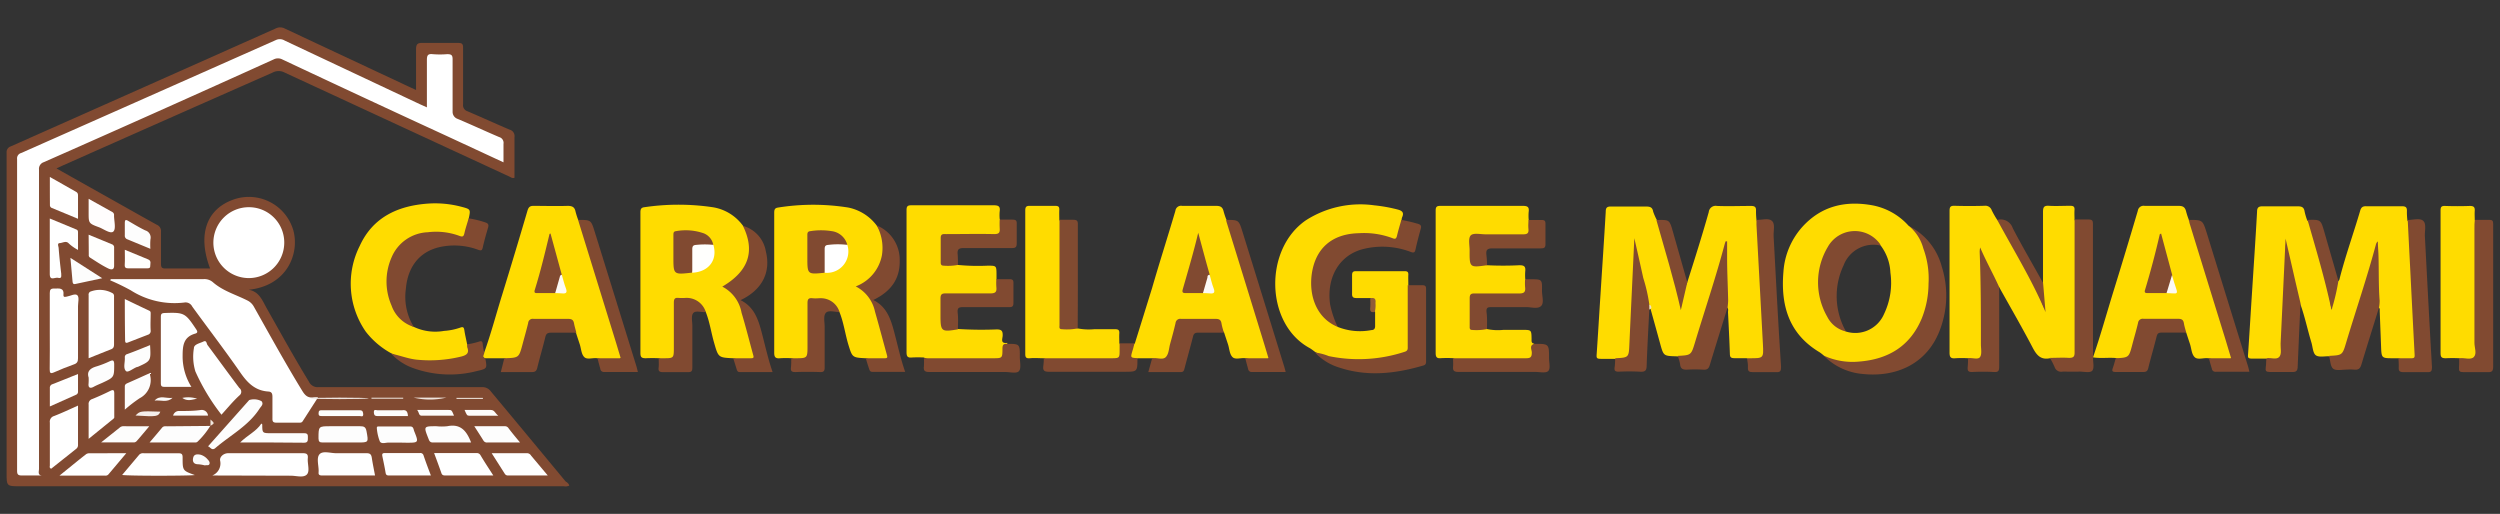 <svg id="Calque_1" data-name="Calque 1" xmlns="http://www.w3.org/2000/svg" viewBox="0 0 336.5 69.17"><rect x="0" y="0" width="336.5" height="69.17" fill="#333333" stroke="none"/><defs><style>.cls-1{fill:#814a31;}.cls-2{fill:#ffdc00;}.cls-3{fill:#814b31;}.cls-4{fill:#824b31;}.cls-5{fill:#915c37;}.cls-6{fill:#efe1c4;}.cls-7{fill:#fff;}.cls-8{fill:#fdfdfd;}.cls-9{fill:#fffffd;}.cls-10{fill:#fffdfd;}.cls-11{fill:#fdfdfc;}.cls-12{fill:#fdfcfb;}.cls-13{fill:#fbfbfa;}.cls-14{fill:#f4eeeb;}.cls-15{fill:#eee5e0;}.cls-16{fill:#efe5df;}.cls-17{fill:#e9ded6;}.cls-18{fill:#eae0d8;}.cls-19{fill:#fcfbfa;}.cls-20{fill:#faf9f8;}.cls-21{fill:#f1e7dd;}.cls-22{fill:#fcf9f4;}.cls-23{fill:#fdfbf6;}.cls-24{fill:#fcfaf6;}</style></defs><path class="cls-1" d="M76.62,65.37a1.31,1.31,0,0,1-.75.08H2.72c-1.81,0-1.83,0-1.83-1.77q0-21.57,0-43.12a.81.81,0,0,1,.57-.86Q19.29,11.78,37.09,3.84a1.33,1.33,0,0,1,1.24,0l16.6,7.78,1.07.49c0-1.91,0-3.69,0-5.46,0-.74.23-.89.91-.87,1.58,0,3.16,0,4.73,0,.53,0,.7.11.69.67,0,2.53,0,5.07,0,7.6a.84.84,0,0,0,.58.92c1.9.81,3.78,1.67,5.68,2.48a.89.89,0,0,1,.66,1c0,1.83,0,3.67,0,5.48-.32.1-.5-.08-.7-.17q-15.13-7-30.25-14a1.72,1.72,0,0,0-1.59,0Q22.57,16,8.46,22.27l-.86.4,4.58,2.58c3,1.67,5.94,3.35,8.92,5a.92.92,0,0,1,.57.95c0,1.42,0,2.85,0,4.27,0,.46.06.68.61.67,2,0,4,0,6,0-1.75-4.61-.47-8.11,3.35-9.35A6.23,6.23,0,0,1,39.48,31c.86,3.08-.8,7.46-6,8,1.43.26,1.84,1.47,2.43,2.51,1.86,3.3,3.69,6.62,5.67,9.86a1.29,1.29,0,0,0,1.26.74c7.35,0,14.69,0,22,0a1.38,1.38,0,0,1,1.23.58c3.34,4,6.71,8.07,10.06,12.11C76.34,64.94,76.57,65.09,76.62,65.37Z"/><path class="cls-2" d="M322.82,48.22l-.69,0c-1.58,0-1.58,0-1.64-1.64l-.18-4.69c0-.17.05-.36-.13-.49a4.63,4.63,0,0,1-.21-1.73c-.11-2.24,0-4.49-.12-6.51a29,29,0,0,1-1.13,4.25c-1,3.19-2,6.36-3,9.54-.39,1.24-1,1.5-2.28,1-.59,0-1.33.16-1.73-.13s-.42-1.16-.61-1.77c-.52-1.72-.88-3.49-1.5-5.19a.51.51,0,0,1-.26-.36,59.16,59.16,0,0,1-1.69-7.66,39.37,39.37,0,0,1-.09,5.21c-.09,1.52-.11,3-.21,4.57s-.23,2.88-.21,4.33-.68,1.89-2.12,1.32c-.62,0-1.24,0-1.85,0s-.62-.13-.58-.61c.18-2.6.33-5.2.5-7.8.24-3.78.5-7.56.71-11.35,0-.63.25-.75.82-.74,1.55,0,3.1,0,4.64,0,.56,0,.85.12.94.7a8.5,8.5,0,0,0,.35,1.19,1.1,1.1,0,0,1,.39.65c1,3.39,2,6.78,2.71,10.24.07.35.08.7.17,1,0,.1.16,0,.07,0s-.07,0-.07,0a10.77,10.77,0,0,1,.88-3.7c.21-.11.21-.34.26-.53.78-3,1.83-5.94,2.71-8.92.13-.46.31-.66.84-.64,1.59,0,3.19,0,4.78,0,.51,0,.7.14.68.64a10.3,10.3,0,0,0,.06,1.24,2.33,2.33,0,0,1,.32,1.33c0,2.45.24,4.89.36,7.33s.2,4.84.41,7.25c.06.75,0,1.5,0,2.24,0,.31-.08.59-.43.63A3.07,3.07,0,0,1,322.82,48.22Z"/><path class="cls-2" d="M227.11,38c1-3.15,2-6.3,2.89-9.46a.93.93,0,0,1,1.1-.82c1.53.06,3.05,0,4.58,0,.5,0,.7.13.68.64a10.3,10.3,0,0,0,.06,1.24,2.21,2.21,0,0,1,.32,1.25c.07,2.24.23,4.48.34,6.71.14,2.67.25,5.35.44,8,0,.64,0,1.29,0,1.93a.82.82,0,0,1-1,.93c-.48,0-1,.12-1.42-.21-.54,0-1.09,0-1.62,0s-.63-.14-.64-.61c-.06-1.85-.16-3.71-.25-5.57,0-.22.09-.47-.13-.65a5.75,5.75,0,0,1-.2-1.89c-.11-2.16,0-4.32-.14-6.23a32.86,32.86,0,0,1-1,3.7c-1,3.34-2.05,6.66-3.09,10-.38,1.21-1,1.46-2.26,1l-.16,0c-1.7-.05-1.7-.05-2.16-1.73s-.85-3.08-1.28-4.62a1.21,1.21,0,0,1-.46-.63c-.52-2.67-1.44-5.25-1.68-7.44-.07,1.37,0,3.28-.2,5.18-.11,1.28-.09,2.57-.16,3.86-.08,1.46-.23,2.93-.21,4.4s-.68,1.89-2.11,1.32c-.62,0-1.25,0-1.86,0s-.61-.14-.58-.62c.18-2.59.33-5.19.5-7.79.24-3.79.5-7.57.72-11.36,0-.55.14-.75.74-.73,1.57,0,3.15,0,4.72,0,.56,0,.84.14.93.7A8.55,8.55,0,0,0,223,29.6a1.24,1.24,0,0,1,.39.65c1,3.39,2,6.79,2.7,10.26a6.19,6.19,0,0,1,.12.82A10.48,10.48,0,0,1,227.11,38Z"/><path class="cls-2" d="M275.91,48.22c-1.22.25-1.78-.41-2.31-1.42-1.44-2.75-3-5.44-4.51-8.15a.49.49,0,0,1-.34-.3c-.71-1.46-1.52-2.87-2.1-4.4.34,4.49.18,9,.19,13.49,0,1-.72,1.26-1.94.78a13.79,13.79,0,0,0-1.7,0c-.68.07-.8-.2-.79-.82,0-4,0-8,0-12,0-2.32,0-4.65,0-7,0-.53.11-.72.68-.7q2,.06,4,0a.91.91,0,0,1,1,.61,12.43,12.43,0,0,0,.73,1.28,1.47,1.47,0,0,1,.53.55c1.48,2.75,3.09,5.43,4.44,8.25a26.09,26.09,0,0,1,1.34,3.07,10.43,10.43,0,0,1-.14-3.38c0-3.2,0-6.39,0-9.58,0-.64.16-.84.8-.8.95.06,1.91,0,2.86,0,.43,0,.61.11.58.56s0,.87,0,1.31a1.75,1.75,0,0,1,.2,1.05V47c0,1.29-.15,1.45-1.42,1.43A4,4,0,0,1,275.91,48.22Z"/><path class="cls-2" d="M116.53,48.22c-1.82-.09-1.81-.1-2.35-1.86-.43-1.44-.63-3-1.19-4.36a4,4,0,0,1-.62-.68,3.14,3.14,0,0,0-3-.91c-.46.05-.4.47-.4.79,0,1.7,0,3.4,0,5.1v.38c0,1.76-.72,2.22-2.42,1.54a11.46,11.46,0,0,0-1.55,0c-.68.07-.8-.21-.79-.82,0-4.37,0-8.74,0-13.11,0-1.88,0-3.77,0-5.66,0-.39.07-.63.5-.69a29.91,29.91,0,0,1,9.49,0A6.36,6.36,0,0,1,118,30.35a4.71,4.71,0,0,1,.87,4.15,5.77,5.77,0,0,1-3.19,4c1.61,1,2.11,2.66,2.57,4.34.42,1.52.76,3.06,1.24,4.56.24.77.12,1-.67,1A5.23,5.23,0,0,1,116.53,48.22Z"/><path class="cls-2" d="M98.69,48.22c-2-.09-2-.09-2.57-2.08-.4-1.38-.59-2.81-1.13-4.16a2.06,2.06,0,0,1-.5-.48,3,3,0,0,0-3-1.12c-.52,0-.53.41-.53.78,0,1.29,0,2.58,0,3.88,0,.77,0,1.55,0,2.32s-.2,1-1.06,1.06a1.85,1.85,0,0,1-1.2-.2,17.65,17.65,0,0,0-1.78,0c-.61,0-.72-.18-.72-.74,0-4.29,0-8.57,0-12.86,0-2,0-4,0-6,0-.42.06-.68.54-.73a31.38,31.38,0,0,1,9.18,0A6.24,6.24,0,0,1,100,30.38a3.29,3.29,0,0,1,1,2.52,5.47,5.47,0,0,1-2.9,5.4.92.92,0,0,0-.25.17s0,0,0,.11a6.39,6.39,0,0,1,2.39,3.92c.48,1.66.85,3.35,1.36,5,.21.69.09.87-.61.87A4.88,4.88,0,0,1,98.69,48.22Z"/><path class="cls-2" d="M180.05,44a8.1,8.1,0,0,0,4.54.43c.34,0,.51-.19.5-.55,0-.64,0-1.28,0-1.92a1.84,1.84,0,0,1-.07-.84.93.93,0,0,0-.54-1c-.62,0-1.24,0-1.85,0-.45,0-.66-.09-.64-.59,0-.82,0-1.65,0-2.47,0-.38.09-.56.51-.56q3.28,0,6.56,0c.36,0,.52.1.5.48s0,.93,0,1.39a1.47,1.47,0,0,1,.21.89c0,2.35,0,4.7,0,7,0,.92-.12,1.1-1,1.34a20.27,20.27,0,0,1-8.89.72,8,8,0,0,1-2.85-.94c-.25-.18-.49-.38-.75-.53-6-3.25-6.18-13.32-.49-17.21A13.59,13.59,0,0,1,185,27.64a20.61,20.61,0,0,1,3.12.56c.62.16.9.42.6,1.06a1,1,0,0,0-.06.38,4.73,4.73,0,0,1-.5,2.39c-.19.5-.63.29-1,.16a11.12,11.12,0,0,0-5.05-.49,5.74,5.74,0,0,0-5.36,5.81,6.9,6.9,0,0,0,1.51,5C178.75,43.12,179.53,43.42,180.05,44Z"/><path class="cls-2" d="M297.31,48.22h-.07c-.63-.09-1.42.26-1.84-.15s-.43-1.17-.63-1.77-.33-1-.5-1.52a1.36,1.36,0,0,1-.44-.88.88.88,0,0,0-1-.75c-1.29,0-2.57,0-3.86,0a.94.94,0,0,0-1.09.83c-.26,1.07-.54,2.14-.85,3.21-.36,1.27-1,1.55-2.25,1-1-.09-2,.08-3.06-.09v0c1-2.91,1.83-5.9,2.74-8.85q1.68-5.43,3.29-10.88a.78.78,0,0,1,.92-.66c1.52,0,3.05,0,4.57,0,.57,0,.85.16,1,.71a10.12,10.12,0,0,0,.38,1.18,2.17,2.17,0,0,1,.56,1.17c1.67,5.46,3.38,10.91,5.05,16.36a.88.88,0,0,1,.05.15c.29.94.17,1.13-.79,1.12A4.44,4.44,0,0,1,297.31,48.22Z"/><path class="cls-2" d="M67.88,48.22l-2.56,0c-.49-.18-.53-.43-.14-.77.91-2.55,1.6-5.16,2.4-7.74Q69.34,34,71,28.35c.14-.46.32-.65.84-.64,1.52,0,3,.05,4.57,0,.64,0,.94.18,1.06.78a10.06,10.06,0,0,0,.35,1.1,2.2,2.2,0,0,1,.56,1.18c1.67,5.46,3.38,10.9,5.06,16.36a.88.88,0,0,0,.05.15c.28.94.17,1.13-.8,1.12a5.22,5.22,0,0,1-2.29-.18c-.6-.1-1.36.24-1.76-.16s-.41-1.12-.6-1.7-.35-1.06-.52-1.59a1.76,1.76,0,0,1-.46-1,.85.85,0,0,0-.91-.66c-1.37,0-2.73,0-4.1,0-.54,0-.77.27-.9.76-.28,1.07-.55,2.14-.85,3.21C69.93,48.46,69.26,48.76,67.88,48.22Z"/><path class="cls-2" d="M155.08,48.22h-1.92c-.82.27-1.11.06-.95-.71a2.36,2.36,0,0,1,.55-1.32c.78-2.49,1.56-5,2.32-7.45,1-3.46,2.11-6.91,3.13-10.37a.76.76,0,0,1,.91-.66c1.52,0,3,0,4.57,0,.57,0,.86.15,1,.71a10,10,0,0,0,.39,1.17,2.4,2.4,0,0,1,.56,1.18q2.51,8.18,5.05,16.36a3.9,3.9,0,0,1,.18.67c0,.32-.08.54-.39.55a6.92,6.92,0,0,1-2.83-.13c-.6-.1-1.36.24-1.76-.16s-.41-1.13-.6-1.71-.35-1.05-.52-1.58a1.84,1.84,0,0,1-.46-1,.85.85,0,0,0-.91-.66c-1.37,0-2.73,0-4.1,0-.54,0-.77.27-.9.76-.28,1.07-.55,2.14-.85,3.21C157.13,48.46,156.45,48.76,155.08,48.22Z"/><path class="cls-2" d="M200.15,44.29a7.12,7.12,0,0,0,2.21.11c.84,0,1.69,0,2.53,0,1.24,0,1.24,0,1.26,1.22,0,.27-.06.58.35.64a9.47,9.47,0,0,0-.13,1.07c-.08.94-.22,1.07-1.19,1.1-.67,0-1.34,0-2,0-2.16,0-4.32,0-6.49,0a1.67,1.67,0,0,1-1.11-.22,14.59,14.59,0,0,0-1.62,0c-.6.06-.72-.17-.72-.73,0-4.44,0-8.88,0-13.32,0-1.94,0-3.88,0-5.81,0-.52.15-.64.65-.64,3.69,0,7.38,0,11.07,0,.64,0,.89.14.8.8a6.42,6.42,0,0,0,0,1.07,1.83,1.83,0,0,1,.17,1.56c-.1.54-.58.52-1,.53-1.44,0-2.89,0-4.33,0-.59,0-1.19,0-1.78,0s-.79.23-.83.77a12.89,12.89,0,0,0,0,2.24c.06.62.33.93,1,.88a2,2,0,0,1,1.14.14,43.06,43.06,0,0,0,4.4,0c.64,0,.83.19.77.79a6.53,6.53,0,0,0,0,1.08,1.46,1.46,0,0,1,.22,1c0,.94-.18,1.14-1.12,1.15-1.47,0-2.94,0-4.4,0h-1.24c-.43,0-.68.17-.68.63,0,1.11,0,2.22,0,3.32,0,.41.22.52.59.55S199.68,44,200.15,44.29Z"/><path class="cls-2" d="M128.93,35.66a27.85,27.85,0,0,0,4,.1c1.19,0,1.19,0,1.2,1.17,0,.23,0,.46,0,.69a1.47,1.47,0,0,1,.23,1c0,.85-.2,1.05-1.05,1.08-1.16,0-2.32,0-3.49,0h-2.24c-.54,0-.83.18-.82.76,0,.88,0,1.76,0,2.63s.29,1.06,1.16,1.09c.33,0,.68-.11,1,.1a50.7,50.7,0,0,0,5.23.06c.65,0,.83.19.81.82,0,.39-.35,1.07.52,1l.08,0h.07a2.64,2.64,0,0,0-.55,1.62c0,.36-.32.51-.65.56a8.52,8.52,0,0,1-1,0c-2.62,0-5.25,0-7.88,0a1.78,1.78,0,0,1-1.19-.22,14.61,14.61,0,0,0-1.62,0c-.6.06-.72-.17-.72-.73,0-4.34,0-8.67,0-13,0-2,0-4.08,0-6.11,0-.51.14-.65.65-.65,3.69,0,7.38,0,11.07,0,.63,0,.91.13.82.79a5.57,5.57,0,0,0,0,1.08,1.93,1.93,0,0,1,.16,1.64c-.1.49-.5.5-.92.49-1.88-.07-3.76,0-5.65,0-1.2,0-1.4.21-1.41,1.39,0,.52,0,1,0,1.55.08.82.18.92,1,.94A3.41,3.41,0,0,1,128.93,35.66Z"/><path class="cls-2" d="M55.7,44a6.8,6.8,0,0,0,4.07.54,8.28,8.28,0,0,0,2.2-.45c.39-.14.47,0,.53.34.09.64.25,1.26.37,1.89.58.91.44,1.49-.54,1.77a15,15,0,0,1-8.64,0c-.38-.12-.67-.4-1-.52a11,11,0,0,1-3.45-2.92,11.3,11.3,0,0,1-.82-11.55c1.77-3.88,5.17-5.42,9.24-5.7a13.83,13.83,0,0,1,4.44.43c1.25.33,1.25.33,1,1.56a4.7,4.7,0,0,1-.5,2.31c-.15.43-.55.34-.87.22A9.88,9.88,0,0,0,58,31.49a5.52,5.52,0,0,0-5.44,4.34,8.66,8.66,0,0,0,0,4.29A5.21,5.21,0,0,0,55,43.5C55.22,43.65,55.42,43.9,55.7,44Z"/><path class="cls-2" d="M140.5,48.22c-.62,0-1.24-.06-1.86,0S138,48,138,47.55c0-3.95,0-7.89,0-11.84,0-2.45,0-4.9,0-7.35,0-.49.11-.67.63-.65,1.13,0,2.27,0,3.41,0,.45,0,.56.14.54.57s0,.87,0,1.3a1.8,1.8,0,0,1,.29,1.33v12c0,1.16,0,1.16,1.16,1.17a2.75,2.75,0,0,1,1,.12,7.93,7.93,0,0,0,2.28.11c.93,0,1.85,0,2.78,0,.43,0,.6.12.57.56s0,.87,0,1.31a2,2,0,0,1,.19,1.7c-.06.4-.39.51-.74.54-.59,0-1.18,0-1.78,0h-6.71A1.74,1.74,0,0,1,140.5,48.22Z"/><path class="cls-2" d="M331,48.22a17.83,17.83,0,0,0-1.79,0c-.6,0-.71-.17-.71-.73,0-4.6,0-9.2,0-13.8,0-1.79,0-3.57,0-5.35,0-.46.1-.64.6-.62q1.67.06,3.33,0c.51,0,.7.14.67.64s0,.82,0,1.23a1.33,1.33,0,0,1,.15.83c0,4.41,0,8.83,0,13.24a35.53,35.53,0,0,0,.08,3.72c.07.71-.2,1-.92,1.05A2,2,0,0,1,331,48.22Z"/><path class="cls-1" d="M245.51,47.91a14.93,14.93,0,0,1,2.48.5,9.61,9.61,0,0,0,11.35-9A12.43,12.43,0,0,0,258,32c-.32-.55-.72-1.06-1.09-1.59a8.55,8.55,0,0,1,4.45,5.47,12.93,12.93,0,0,1-.16,8.29c-1.73,4.92-6.1,6.62-10.43,6.17A8.33,8.33,0,0,1,245.51,47.91Z"/><path class="cls-1" d="M331,48.22h.07c.66-.1,1.5.28,1.92-.18s.07-1.24.07-1.88c0-5.14,0-10.27,0-15.41,0-.39,0-.77.05-1.16.65,0,1.29,0,1.94,0,.41,0,.53.12.53.53,0,1.16,0,2.32,0,3.48,0,5.25,0,10.49,0,15.73,0,.61-.15.79-.76.76-1.09,0-2.18,0-3.26,0-.5,0-.62-.15-.58-.61S331,48.63,331,48.22Z"/><path class="cls-1" d="M281.72,48.1v0s0,0,0,.07c0,.59.19,1.37-.1,1.72s-1.16.11-1.77.13-1.49,0-2.23,0a.92.92,0,0,1-1.07-.62,11.88,11.88,0,0,0-.63-1.23c.85,0,1.7-.06,2.55,0,.61,0,.78-.15.77-.76,0-5.62,0-11.24,0-16.87,0-.33,0-.66,0-1,.6,0,1.19,0,1.78,0s.7.12.69.67c0,2.4,0,4.8,0,7.19Q281.71,42.77,281.72,48.1Z"/><path class="cls-1" d="M180.05,44c-2.86-1.19-3.88-4.19-3.49-7.09.49-3.52,2.76-5.44,6.34-5.52a10.9,10.9,0,0,1,4.56.68c.39.16.48,0,.57-.31.17-.73.39-1.44.59-2.16a21.62,21.62,0,0,1,2.25.53c.4.13.47.3.36.67-.25.92-.5,1.84-.7,2.77-.1.47-.27.48-.67.33a10.7,10.7,0,0,0-6.33-.39c-3.26.8-5,3.83-4.5,7.45A13.26,13.26,0,0,0,180.05,44Z"/><path class="cls-1" d="M55.7,44a4.6,4.6,0,0,1-3-2.88,8.07,8.07,0,0,1,0-6.46,5.52,5.52,0,0,1,4.88-3.4,9.08,9.08,0,0,1,4.26.49c.43.17.57.08.67-.36.15-.67.38-1.33.57-2a13.2,13.2,0,0,1,2.25.55c.37.12.48.3.37.68-.26.89-.52,1.78-.72,2.69-.1.43-.24.45-.62.31a9.2,9.2,0,0,0-4.73-.45c-2.94.48-4.73,2.52-5,5.71A7.68,7.68,0,0,0,55.7,44Z"/><path class="cls-1" d="M322.82,48.22c.59,0,1.19,0,1.78,0,.34,0,.43-.1.41-.44q-.3-5.65-.58-11.29-.18-3.45-.35-6.88c.71,0,1.64-.3,2.09.12s.18,1.37.22,2.08c.31,5.85.61,11.7.95,17.55,0,.59-.08.76-.68.73-1,0-2.07,0-3.1,0-.47,0-.72-.08-.69-.61A10.29,10.29,0,0,0,322.82,48.22Z"/><path class="cls-1" d="M235.16,48.22l.39,0c1.81,0,1.84,0,1.74-1.87-.28-5.38-.58-10.75-.87-16.12,0-.21,0-.42,0-.62.71,0,1.63-.3,2.09.12s.18,1.36.22,2.08c.32,5.85.61,11.7,1,17.55,0,.6-.1.76-.68.73-1,0-2.07,0-3.1,0-.48,0-.71-.09-.68-.62S235.18,48.63,235.16,48.22Z"/><path class="cls-1" d="M98.69,48.22c.8,0,1.6,0,2.4,0,.33,0,.39-.08.3-.4-.53-1.91-1-3.83-1.58-5.73a4.92,4.92,0,0,0-2.59-3.51c3.56-2.09,4.45-4.76,2.78-8.18a4.29,4.29,0,0,1,3.08,3.42c.71,2.86-.51,5.2-3.4,6.58,1.9.94,2.42,2.72,2.89,4.52s.82,3.4,1.42,5.16c-1.51,0-3,0-4.42,0-.28,0-.35-.18-.41-.37C99,49.2,98.85,48.71,98.69,48.22Z"/><path class="cls-1" d="M177,47.45a7.3,7.3,0,0,1,1.85.48,19.82,19.82,0,0,0,10.22-.58c.47-.14.41-.44.41-.76l0-8.2c.64,0,1.29,0,1.94,0,.39,0,.53.09.53.51q0,4.88,0,9.76c0,.3-.07.45-.38.54-3.78,1.11-7.58,1.54-11.41.24A7.38,7.38,0,0,1,177,47.45Z"/><path class="cls-1" d="M116.53,48.22c.85,0,1.71,0,2.56,0,.32,0,.39-.08.3-.4-.55-2-1.06-3.93-1.62-5.89a4.94,4.94,0,0,0-2.59-3.38,5.58,5.58,0,0,0,3.53-4.21,6.24,6.24,0,0,0-.71-4,5,5,0,0,1,3.1,4.75c.05,2.54-1.28,4.2-3.56,5.29,2,1,2.45,2.91,2.95,4.81.41,1.59.77,3.2,1.34,4.86-1.51,0-3,0-4.42,0-.27,0-.35-.17-.42-.37C116.83,49.2,116.68,48.71,116.53,48.22Z"/><path class="cls-1" d="M297.31,48.22h3c-.26-.85-.49-1.62-.72-2.39q-2.46-7.94-4.9-15.86c0-.12-.06-.25-.09-.37,1.87,0,1.87,0,2.42,1.73q2.78,9,5.57,18c.07.22.11.44.18.71-1.54,0-3,0-4.54,0a.48.48,0,0,1-.52-.43C297.57,49.16,297.44,48.69,297.31,48.22Z"/><path class="cls-1" d="M80.42,48.22h3.13c-.25-.83-.47-1.57-.7-2.32l-4.95-16a2.65,2.65,0,0,1-.06-.3c1.71,0,1.71,0,2.21,1.6q2.82,9.07,5.63,18.16c.06.22.11.44.18.71-1.54,0-3,0-4.54,0a.48.48,0,0,1-.52-.43C80.67,49.17,80.54,48.69,80.42,48.22Z"/><path class="cls-1" d="M167.61,48.22h3.13c-.25-.83-.47-1.58-.7-2.32q-2.46-8-4.94-16a2.65,2.65,0,0,1-.06-.3c1.69,0,1.7,0,2.2,1.6q2.82,9.07,5.62,18.16c.07.22.12.44.19.71-1.54,0-3,0-4.53,0a.48.48,0,0,1-.53-.43C167.86,49.17,167.74,48.7,167.61,48.22Z"/><path class="cls-1" d="M225.84,47.9c1.78-.09,1.79-.09,2.31-1.82,1.33-4.41,2.82-8.79,4-13.25a3.59,3.59,0,0,1,.12-.35h.2c0,.76,0,1.51,0,2.26,0,1.88.1,3.77.14,5.65a8.26,8.26,0,0,1-.08,1c-.8,2.58-1.61,5.16-2.39,7.74-.15.48-.35.66-.86.63a16.74,16.74,0,0,0-2.24,0c-.53,0-.81-.11-.89-.66S225.94,48.3,225.84,47.9Z"/><path class="cls-1" d="M313.49,47.9c1.79-.09,1.8-.09,2.31-1.81,1.32-4.39,2.81-8.74,4-13.19a.75.75,0,0,1,.26-.41c0,.59.06,1.18.08,1.78.07,2.07,0,4.13.16,6.2a5.59,5.59,0,0,1-.08.91c-.79,2.56-1.6,5.11-2.37,7.67-.16.54-.39.77-1,.7a6.68,6.68,0,0,0-1,0c-.62,0-1.41.18-1.8-.12S313.66,48.49,313.49,47.9Z"/><path class="cls-1" d="M264.9,48.22c.55-.11,1.33.24,1.61-.16s.12-1.13.12-1.72c0-4.09,0-8.19-.16-12.28a2.78,2.78,0,0,1,.06-.75c.78,1.83,1.75,3.54,2.56,5.34,0,3.56,0,7.12,0,10.69,0,.55-.09.77-.7.73a29,29,0,0,0-2.95,0c-.49,0-.63-.14-.59-.61S264.9,48.64,264.9,48.22Z"/><path class="cls-3" d="M145.06,44.2a7.25,7.25,0,0,1-2.13.11c-.42,0-.32-.31-.32-.55V37.48c0-2.63,0-5.26,0-7.9.6,0,1.19,0,1.78,0s.7.14.69.68c0,2.69,0,5.37,0,8.06C145.08,40.27,145.07,42.23,145.06,44.2Z"/><path class="cls-1" d="M305.07,48.22c.58-.11,1.33.24,1.71-.17s.16-1.19.19-1.8c.23-4.67.44-9.33.67-14.13.46,2,.9,3.93,1.34,5.84.22.95.45,1.9.67,2.85-.13,2.84-.27,5.67-.38,8.5,0,.6-.2.8-.81.76-1,0-2,0-2.94,0-.5,0-.62-.15-.55-.61S305,48.63,305.07,48.22Z"/><path class="cls-1" d="M217.42,48.22c1.84-.09,1.82-.09,1.9-2,.21-4.66.44-9.33.66-14.16.43,1.88.82,3.61,1.2,5.34A22.39,22.39,0,0,1,222,41a.69.69,0,0,1,0,.64c-.13,2.52-.27,5-.36,7.57,0,.67-.22.87-.9.82a27.28,27.28,0,0,0-2.86,0c-.51,0-.62-.16-.55-.62S217.38,48.63,217.42,48.22Z"/><path class="cls-1" d="M284.78,48.22c1.77-.09,1.77-.09,2.23-1.84.26-1,.54-1.93.77-2.91a.63.63,0,0,1,.74-.56c1.54,0,3.09,0,4.64,0,.46,0,.71.11.79.59s.21.85.32,1.27c-1.1,0-2.21,0-3.32,0-.41,0-.57.12-.67.52-.35,1.42-.77,2.82-1.12,4.24-.1.41-.26.54-.67.54-1.24,0-2.47,0-3.71,0-.43,0-.55-.1-.4-.52S284.65,48.66,284.78,48.22Z"/><path class="cls-4" d="M200.16,35.7c-2.36.33-2.36.33-2.35-2,0-.69-.21-1.6.14-2s1.36-.15,2.07-.16q2.52,0,5,0c.53,0,.76-.13.71-.69s0-.82,0-1.24c.59,0,1.19,0,1.78,0,.41,0,.52.14.51.54,0,.9,0,1.8,0,2.7,0,.51-.19.58-.64.58-2.16,0-4.32,0-6.48,0-.72,0-.9.21-.83.86A14.42,14.42,0,0,1,200.16,35.7Z"/><path class="cls-3" d="M128.93,35.66a7.21,7.21,0,0,1-1.91.1c-.33,0-.4-.18-.4-.43,0-1.11,0-2.22,0-3.33,0-.59.44-.49.76-.49,2.15,0,4.29-.05,6.43,0,.68,0,.79-.22.75-.79a11.3,11.3,0,0,1,0-1.16c.54,0,1.08,0,1.62,0s.7.08.67.62c0,.85,0,1.71,0,2.56,0,.51-.14.65-.65.65-2.16,0-4.33,0-6.5,0-.67,0-.86.2-.8.82A14.42,14.42,0,0,1,128.93,35.66Z"/><path class="cls-1" d="M88.66,48.22l.61,0c1.43,0,1.43,0,1.43-1.47,0-2,0-4,0-6,0-.49.11-.71.64-.65a7,7,0,0,0,.92,0A2.69,2.69,0,0,1,95,42c-.58.06-1.38-.24-1.69.14s-.12,1.12-.12,1.71c0,1.86,0,3.72,0,5.58,0,.48-.08.68-.62.66-1.11,0-2.22,0-3.33,0-.49,0-.64-.14-.59-.61S88.66,48.64,88.66,48.22Z"/><path class="cls-1" d="M67.88,48.22H68c1.84-.07,1.85-.07,2.34-1.9.25-.94.52-1.88.75-2.83a.61.61,0,0,1,.73-.57c1.54,0,3.09,0,4.64,0,.46,0,.71.11.8.59s.21.85.32,1.27c-1.13,0-2.27,0-3.4,0-.46,0-.67.12-.78.59-.33,1.37-.74,2.72-1.07,4.09-.11.46-.27.63-.77.62-1.35,0-2.71,0-4.15,0Z"/><path class="cls-1" d="M155.08,48.22h.07c.61-.1,1.38.27,1.78-.17s.4-1.14.56-1.73c.26-.94.52-1.88.74-2.84a.63.63,0,0,1,.74-.56c1.55,0,3.09,0,4.64,0,.46,0,.72.11.8.59s.21.85.32,1.27c-1.16,0-2.32,0-3.48,0-.41,0-.57.12-.67.52-.36,1.42-.76,2.82-1.13,4.24-.08.28-.1.54-.51.54-1.43,0-2.87,0-4.38,0Z"/><path class="cls-1" d="M128.93,44.33c-2.24.38-2.34.3-2.34-1.93,0-.72,0-1.45,0-2.17,0-.56.12-.75.72-.74,2,0,4,0,6,0,.67,0,.87-.2.8-.83a7.82,7.82,0,0,1,0-1.08c.59,0,1.18,0,1.78,0,.41,0,.53.13.52.53,0,.88,0,1.76,0,2.63,0,.49-.14.61-.61.6-2.07,0-4.13,0-6.2,0-.6,0-.74.16-.7.73C129,42.83,128.94,43.58,128.93,44.33Z"/><path class="cls-1" d="M200.15,44.29a7,7,0,0,1-2,.12c-.33,0-.34-.22-.33-.48,0-1.26,0-2.53,0-3.79,0-.53.18-.65.67-.64,2,0,4,0,6,0,.66,0,.86-.2.79-.83a6.53,6.53,0,0,1,0-1.08h.77c1.51,0,1.53,0,1.5,1.55,0,.72.32,1.66-.14,2.07s-1.32.12-2,.13c-1.58,0-3.16,0-4.73,0-.49,0-.62.13-.6.61C200.19,42.74,200.15,43.51,200.15,44.29Z"/><path class="cls-1" d="M106.5,48.22l.54,0c1.65,0,1.65,0,1.65-1.71,0-1.91,0-3.82,0-5.73,0-.51.15-.69.65-.64s.72,0,1.09,0A2.62,2.62,0,0,1,113,42c-.64,0-1.5-.29-1.85.12S111,43.35,111,44c0,1.81,0,3.62,0,5.43,0,.47-.08.67-.62.65q-1.66-.06-3.33,0c-.49,0-.64-.14-.59-.61S106.5,48.64,106.5,48.22Z"/><path class="cls-1" d="M195.57,48.22c3.28,0,6.55,0,9.83,0,.61,0,.78-.16.78-.77,0-.38-.37-.95.32-1.17,2,0,2,0,2,1.92,0,.59.21,1.37-.09,1.72s-1.17.14-1.78.14c-3.43,0-6.87,0-10.31,0-.63,0-.8-.18-.73-.77A9.73,9.73,0,0,0,195.57,48.22Z"/><path class="cls-1" d="M124.36,48.22l9.27,0c1.28,0,1.3,0,1.3-1.28,0-.43.08-.69.57-.66,1.77,0,1.78,0,1.77,1.8,0,.64.21,1.47-.11,1.86s-1.21.13-1.85.13c-3.41,0-6.81,0-10.22,0-.64,0-.8-.19-.73-.77A9.73,9.73,0,0,0,124.36,48.22Z"/><path class="cls-1" d="M140.5,48.22l9,0c1.2,0,1.2,0,1.2-1.16,0-.29,0-.57,0-.85h2c-.09.34-.16.69-.27,1-.27.94-.28.94.67,1,0,1.83,0,1.83-1.77,1.83-3.38,0-6.77,0-10.15,0-.62,0-.83-.17-.75-.77A9.71,9.71,0,0,0,140.5,48.22Z"/><path class="cls-1" d="M52.65,47.6c1.15.23,2.24.68,3.43.81a17.73,17.73,0,0,0,6-.42c.72-.18,1.12-.46.81-1.25a1.26,1.26,0,0,1,0-.39A11.48,11.48,0,0,0,64.42,46c.42-.16.53-.05.56.36a9.1,9.1,0,0,0,.2,1.12c0,.25-.35.59.14.77.26,1.35.26,1.37-1.12,1.69a14.53,14.53,0,0,1-8.46-.35A7.47,7.47,0,0,1,52.65,47.6Z"/><path class="cls-1" d="M314.75,37.8a27.64,27.64,0,0,1-.93,3.93c-.86-4.11-2.07-8.11-3.22-12.13,1.77-.05,1.77-.05,2.25,1.6Q313.8,34.5,314.75,37.8Z"/><path class="cls-1" d="M227.11,38l-.87,3.75c-.92-4.11-2.16-8.11-3.29-12.13,1.77-.06,1.77-.06,2.23,1.59C225.83,33.45,226.47,35.72,227.11,38Z"/><path class="cls-1" d="M275,38.09l.33,3.92c-1.82-4.34-4.29-8.3-6.5-12.41a1.71,1.71,0,0,1,2.09,1.12C272.22,33.22,273.65,35.64,275,38.09Z"/><path class="cls-5" d="M184.44,40.15c.54-.13.78.06.7.63a3.87,3.87,0,0,1-.09,1.22c-.42.06-.67,0-.62-.56S184.44,40.58,184.44,40.15Z"/><path class="cls-6" d="M222,41.68V41a.42.42,0,0,1,.26.49Z"/><path class="cls-7" d="M5.73,64c-.93,0-1.86,0-2.79,0-.54,0-.64-.17-.64-.66,0-4.13,0-8.27,0-12.4q0-13.69,0-27.37c0-.73,0-1.45,0-2.17a.74.74,0,0,1,.54-.8Q20,13,37.16,5.38a1.25,1.25,0,0,1,1.16.08L56.46,14l1,.45c0-2.18,0-4.26,0-6.34,0-.63.1-.89.78-.82a11.43,11.43,0,0,0,1.94,0c.57,0,.75.12.74.72,0,2.32,0,4.65,0,7A1,1,0,0,0,61.59,16c1.88.79,3.72,1.65,5.6,2.45a.81.81,0,0,1,.58.92c0,.79,0,1.59,0,2.48L60.1,18.29Q49,13.18,38,8a1.27,1.27,0,0,0-1.17,0Q21.37,15,5.89,21.83a.94.94,0,0,0-.64,1q0,20.11,0,40.24C5.26,63.44,5,64,5.73,64Z"/><path class="cls-7" d="M14.92,37.57H27.39a1.74,1.74,0,0,1,1.27.42c1.35,1.18,3.07,1.66,4.63,2.45a2,2,0,0,1,.87.82c2.14,3.8,4.24,7.62,6.52,11.34.39.64.77,1,1.56.88a5.24,5.24,0,0,1,.57,0L40.74,56.7c-.14.22-.34.19-.54.19-1,0-2,0-3,0-.48,0-.54-.19-.53-.59,0-1,0-1.92,0-2.87,0-.44-.09-.7-.55-.73-1.76-.11-2.8-1.15-3.76-2.54-2.08-3-4.32-5.92-6.48-8.89a1,1,0,0,0-1.07-.55,10.94,10.94,0,0,1-7.22-1.65,30.54,30.54,0,0,0-2.76-1.34Z"/><path class="cls-7" d="M38.26,32.74a4.77,4.77,0,1,1-4.7-4.85A4.75,4.75,0,0,1,38.26,32.74Z"/><path class="cls-7" d="M6.7,44.56c0-1.7,0-3.41,0-5.11,0-.47.13-.63.61-.61.63,0,1.35-.17,1.23.9,0,.3.26.22.46.18.48-.08,1.1-.45,1.4-.19s.1,1,.1,1.48c0,2.33,0,4.65,0,7,0,.44-.1.69-.56.84-.89.31-1.78.68-2.65,1.06-.49.22-.61.11-.6-.42C6.72,48,6.7,46.26,6.7,44.56Z"/><path class="cls-7" d="M28.57,64A1.74,1.74,0,0,0,29.63,62c-.1-.48.44-1,1.1-1,1.35,0,2.69,0,4,0,2,0,4,0,6,0,.52,0,.76.11.7.68-.07.76.33,1.78-.16,2.22s-1.43.12-2.17.13Z"/><path class="cls-7" d="M25.76,52.07c-1.33,0-2.49,0-3.65,0-.39,0-.46-.15-.46-.5,0-3,0-5.93,0-8.9,0-.38.07-.52.5-.54,2.67-.1,2.79,0,4.26,2.2.19.28.22.47-.12.57-1.62.46-1.71,1.64-1.71,3.09A7.73,7.73,0,0,0,25.76,52.07Z"/><path class="cls-7" d="M29.81,55.82A27.91,27.91,0,0,1,26.3,50a6.81,6.81,0,0,1-.2-3.13c0-.53.79-.66,1.26-.89s.43.27.57.46c1.44,1.93,2.84,3.87,4.29,5.79a.62.62,0,0,1,0,1C31.38,54,30.62,54.92,29.81,55.82Z"/><path class="cls-7" d="M11.93,48.22V39.74a.47.47,0,0,1,.19-.47,3.52,3.52,0,0,1,3.07.22c.2.17.16.36.16.56,0,2.09,0,4.19,0,6.28,0,.35-.07.57-.44.7C14,47.39,13,47.79,11.93,48.22Z"/><path class="cls-7" d="M10.5,54.59c0,1.84,0,3.57,0,5.3a.61.61,0,0,1-.24.52L6.89,63.09c-.28-.1-.18-.31-.18-.47,0-1.91,0-3.82,0-5.73A.79.79,0,0,1,7.27,56C8.33,55.59,9.37,55.1,10.5,54.59Z"/><path class="cls-7" d="M50.48,64c-2.43,0-4.77,0-7.12,0-.36,0-.53-.1-.47-.47a.85.85,0,0,1,0-.16c0-.76-.32-1.76.13-2.24S44.48,61,45.24,61c1.36,0,2.73,0,4.1,0,.46,0,.63.16.7.59C50.16,62.38,50.32,63.16,50.48,64Z"/><path class="cls-7" d="M16.44,63.93l2.3-2.73a.73.73,0,0,1,.64-.19c1.55,0,3.1,0,4.65,0,.45,0,.55.14.55.57,0,1.77,0,1.77,1.64,2.36C25.56,64.06,17.28,64.07,16.44,63.93Z"/><path class="cls-7" d="M66.4,64H60c-.23,0-.46,0-.57-.27-.31-.89-.64-1.78-1-2.75h5.75a.57.57,0,0,1,.5.3C65.21,62.18,65.76,63,66.4,64Z"/><path class="cls-7" d="M17,61l-2.41,2.86a.5.5,0,0,1-.41.16H8c1.31-1.05,2.45-2,3.61-2.9a.8.8,0,0,1,.44-.11Z"/><path class="cls-7" d="M58,64c-1.94,0-3.79,0-5.65,0-.28,0-.4-.08-.45-.37-.12-.74-.28-1.47-.43-2.2-.07-.35,0-.46.4-.45,1.55,0,3.1,0,4.65,0a.43.43,0,0,1,.48.29C57.31,62.19,57.64,63.07,58,64Z"/><path class="cls-7" d="M10.5,33.64a5.72,5.72,0,0,1-1.24-.87c-.36-.41-.82-.07-1.21-.05s-.18.42-.16.64c.09,1.16.21,2.31.35,3.46,0,.34.09.69-.4.58s-1.13.46-1.14-.52V29.41l3.6,1.49c.21.09.2.27.2.46Z"/><path class="cls-7" d="M73.73,64c-1.89,0-3.61,0-5.33,0a.48.48,0,0,1-.45-.22L66.18,61c1.69,0,3.25,0,4.8,0a.64.64,0,0,1,.5.32Z"/><path class="cls-7" d="M11.93,59.07c0-1.67,0-3.14,0-4.61a.68.68,0,0,1,.49-.75c.81-.33,1.61-.69,2.39-1.08.43-.21.57-.17.57.35,0,1,0,2.05,0,3.08a.3.3,0,0,1-.12.31Z"/><path class="cls-7" d="M16.8,40.25c1.16.56,2.22,1.07,3.29,1.57.16.08.19.17.19.35,0,.77-.05,1.55,0,2.32a.52.52,0,0,1-.38.57c-.86.33-1.73.67-2.58,1-.3.13-.48.16-.48-.26C16.81,44,16.8,42.18,16.8,40.25Z"/><path class="cls-8" d="M46.17,59.56c-.9,0-1.81,0-2.71,0-.42,0-.58-.09-.59-.54,0-1.65,0-1.65,1.59-1.65,1.34,0,2.69,0,4,0,.52,0,.76.09.87.66.28,1.54.32,1.53-1.25,1.53Z"/><path class="cls-7" d="M6.71,23.82c1.25.7,2.38,1.35,3.53,2,.26.15.26.35.26.58v3.05L7,28a.4.4,0,0,1-.28-.41C6.71,26.35,6.71,25.15,6.71,23.82Z"/><path class="cls-8" d="M28.31,57.32a10.71,10.71,0,0,1-1.72,2.13.41.41,0,0,1-.28.11H20.13c.64-.75,1.17-1.37,1.69-2,.22-.26.52-.17.79-.18l5.72-.05Z"/><path class="cls-8" d="M28,60.08l5.54-6.23A2.14,2.14,0,0,1,35.2,54c.33.41-.06.69-.26,1-1.51,2.35-4,3.61-6,5.35C28.48,60.67,28.33,60.18,28,60.08Z"/><path class="cls-8" d="M63.41,59.56c-1.75,0-3.45,0-5.14,0-.43,0-.5-.26-.61-.54-.65-1.65-.65-1.65,1.08-1.65a7.11,7.11,0,0,0,1.46,0C62,57,62.81,58,63.41,59.56Z"/><path class="cls-8" d="M32.32,59.56c1-1,2.18-1.49,2.86-2.55.06.06.11.09.12.12,0,1.18,0,1.18,1.24,1.18,1.47,0,2.94,0,4.41,0,.54,0,.49.3.49.64s0,.64-.5.64C38.13,59.55,35.32,59.56,32.32,59.56Z"/><path class="cls-9" d="M11.93,31.59l3.13,1.29a.44.44,0,0,1,.3.48c0,.8,0,1.6,0,2.4s-.71.42-.92.31c-.82-.41-1.59-.94-2.37-1.43a.39.39,0,0,1-.12-.35Z"/><path class="cls-8" d="M53.65,59.57c-.44,0-.88,0-1.32,0s-1,.24-1.21-.17a6.22,6.22,0,0,1-.4-1.79c0-.24.17-.21.32-.21h4.17c.45,0,.44.37.54.63.62,1.55.61,1.56-1,1.56Z"/><path class="cls-7" d="M10.5,50.34c0,.85,0,1.62,0,2.38a.42.42,0,0,1-.28.42L6.71,54.71c0-.9,0-1.7,0-2.49a.49.49,0,0,1,.36-.51C8.18,51.28,9.3,50.82,10.5,50.34Z"/><path class="cls-10" d="M11.93,26.76l3.19,1.78a.45.45,0,0,1,.23.46c0,.74.29,1.79-.09,2.16s-1.28-.32-1.93-.57c-1.42-.52-1.4-.56-1.4-2Z"/><path class="cls-8" d="M70,59.56H65.59a.54.54,0,0,1-.52-.26c-.37-.6-.76-1.2-1.23-1.93H68a.56.56,0,0,1,.45.27C68.9,58.24,69.39,58.83,70,59.56Z"/><path class="cls-8" d="M20.19,50.21l0,.24A2.73,2.73,0,0,1,18.8,53.6a19.62,19.62,0,0,0-2,1.54c0-1.14,0-2.14,0-3.13,0-.25.16-.35.36-.44C18.15,51.14,19.13,50.69,20.19,50.21Z"/><path class="cls-11" d="M20.09,57.38c-.65.77-1.17,1.4-1.7,2a.56.56,0,0,1-.33.17H13.61l2.57-2.05a.76.76,0,0,1,.51-.13Z"/><path class="cls-8" d="M11.93,50.81c-.27-.83.23-1.26,1.09-1.5a13.31,13.31,0,0,0,1.72-.67c.43-.2.62-.2.63.38,0,1.76,0,1.76-1.58,2.5-.4.18-.81.34-1.19.55s-.75.2-.68-.43A7.14,7.14,0,0,0,11.93,50.81Z"/><path class="cls-8" d="M20.24,33.49l-3.1-1.28a.5.5,0,0,1-.34-.54c0-.54,0-1.09,0-1.63s.17-.48.52-.27c.73.43,1.46.87,2.23,1.24a1,1,0,0,1,.7,1.2A8.91,8.91,0,0,0,20.24,33.49Z"/><path class="cls-8" d="M20.2,46.45c.12,2.13.12,2.13-1.67,2.94l-.07,0c-.53.18-1.23.81-1.5.56-.42-.4-.11-1.21-.16-1.84a.42.42,0,0,1,.32-.45C18.13,47.3,19.12,46.89,20.2,46.45Z"/><path class="cls-11" d="M13.76,37.45c-1.29.27-2.44.51-3.59.77-.35.08-.39-.12-.41-.37-.09-1-.18-2-.28-3.14Z"/><path class="cls-9" d="M16.8,33.62c1.1.45,2.11.88,3.13,1.29.49.2.28.6.29.93s-.36.27-.57.28c-.77,0-1.55,0-2.32,0-.37,0-.57-.05-.54-.5C16.83,35,16.8,34.35,16.8,33.62Z"/><path class="cls-11" d="M45.86,56H43.32c-.26,0-.44,0-.44-.36s.13-.43.45-.42c1.7,0,3.39,0,5.09,0,.44,0,.44.28.47.54,0,.43-.32.23-.48.24C47.56,56,46.71,56,45.86,56Z"/><path class="cls-12" d="M56.15,55.18c1.53,0,2.87,0,4.21,0,.43,0,.43,0,.75.77-1.44,0-2.85,0-4.26,0C56.32,56,56.45,55.53,56.15,55.18Z"/><path class="cls-12" d="M54.91,56c-1.39,0-2.76,0-4.12,0-.43,0-.45-.23-.47-.52,0-.45.3-.26.47-.26,1.11,0,2.22,0,3.33,0C54.67,55.14,54.87,55.36,54.91,56Z"/><path class="cls-12" d="M62.53,55.18h3.54c.49,0,.56.43,1,.78-1.43,0-2.65,0-3.87,0C62.84,55.94,62.85,55.91,62.53,55.18Z"/><path class="cls-12" d="M28,55.94H23.3a.81.81,0,0,1,.85-.62c1,0,1.9,0,2.84-.13A.85.85,0,0,1,28,55.94Z"/><path class="cls-13" d="M27.56,62.64a4.9,4.9,0,0,0-.88-.15c-.66,0-.8-.41-.67-.91s.63-.45,1-.37a2,2,0,0,1,.95.64c.16.17.32.37.23.61S27.8,62.58,27.56,62.64Z"/><path class="cls-14" d="M18.24,55.93c.61-.61.61-.61,3.34-.52C21.31,56.07,21.12,56.11,18.24,55.93Z"/><ellipse class="cls-15" cx="45.7" cy="53.62" rx="3.92" ry="0.1"/><path class="cls-16" d="M55.68,53.52h4.39A9.37,9.37,0,0,1,55.68,53.52Z"/><path class="cls-17" d="M54.27,53.67H50v-.14h4.27Z"/><path class="cls-18" d="M61.44,53.55H65v.15H61.45Z"/><path class="cls-19" d="M23.22,53.55c-.72.7-1.6.26-2.41.37C21.5,53.12,22.42,53.68,23.22,53.55Z"/><path class="cls-20" d="M26.54,53.67c-.61.08-1.26.42-2-.11A3.86,3.86,0,0,1,26.54,53.67Z"/><path class="cls-21" d="M28.33,57.33v-.87c.57.51.57.51,0,.86Z"/><path class="cls-2" d="M258.88,33.44a5.87,5.87,0,0,0-2-3.07,8.69,8.69,0,0,0-4.83-2.73c-3.67-.67-6.93.08-9.5,2.95a10.05,10.05,0,0,0-2.5,6c-.38,4.49.71,8.34,4.86,10.82a6.51,6.51,0,0,1,.6.47,9.29,9.29,0,0,0,4.7.79c3.95-.3,6.92-2.08,8.48-5.86a12.73,12.73,0,0,0,.89-4.61A11.75,11.75,0,0,0,258.88,33.44Zm-5.29,8.83a4.21,4.21,0,0,1-5.14,2.35,2.88,2.88,0,0,1-.94-1.57,9.89,9.89,0,0,1,.68-7.88,4.27,4.27,0,0,1,4.11-2.39,1.05,1.05,0,0,1,.85.28,6.53,6.53,0,0,1,1.3,3.65A9.68,9.68,0,0,1,253.59,42.27Z"/><path class="cls-1" d="M253.15,33.06a4.28,4.28,0,0,0-5,2.65,9.68,9.68,0,0,0,.32,8.91,3.79,3.79,0,0,1-2.53-2,9.29,9.29,0,0,1,.08-9.38,4.17,4.17,0,0,1,7-.44A1.34,1.34,0,0,1,253.15,33.06Z"/><path class="cls-1" d="M111,36.71c-2.33.24-2.33.24-2.33-2.07,0-1,0-2,0-2.95,0-.3,0-.54.42-.58a9.08,9.08,0,0,1,2.85,0,2.5,2.5,0,0,1,2.1,1.82c-.56.28-1.16,0-1.74.12-1,.14-1,.19-1.08,1.2A5,5,0,0,1,111,36.71Z"/><path class="cls-7" d="M111,36.71c0-1.05,0-2.11,0-3.17,0-.38.08-.55.5-.58a10.36,10.36,0,0,1,2.55,0A2.88,2.88,0,0,1,111,36.71Z"/><path class="cls-1" d="M93.12,36.7c-2.48.28-2.48.28-2.48-2.13V31.63c0-.22,0-.47.31-.51a7.36,7.36,0,0,1,3.58.22A2.07,2.07,0,0,1,96,32.93c-.47.32-1,.09-1.5.17-1.08.17-1.07.17-1.12,1.25C93.3,35.14,93.56,36,93.12,36.7Z"/><path class="cls-9" d="M93.18,36.71c0-1.05,0-2.1,0-3.15,0-.42.12-.58.55-.6a11,11,0,0,1,2.29,0C96.62,35,95.39,36.6,93.18,36.71Z"/><path class="cls-1" d="M291.62,39.45l-2.55,0c-.28,0-.46-.05-.36-.39q1.13-3.74,2-7.54s.08,0,.17-.1c.5,1.87,1,3.72,1.49,5.57A3.93,3.93,0,0,1,291.62,39.45Z"/><path class="cls-22" d="M291.62,39.45c.24-.8.49-1.61.73-2.42.19.62.35,1.24.57,1.84s.06.67-.46.62Z"/><path class="cls-1" d="M74.73,39.45l-2.39,0c-.27,0-.47,0-.37-.39.78-2.5,1.38-5,2-7.58l.13-.05L75.62,37c-.14.56-.3,1.12-.46,1.68A1.16,1.16,0,0,1,74.73,39.45Z"/><path class="cls-23" d="M74.73,39.45c.2-.69.4-1.38.59-2.08.05-.17.06-.37.3-.38.18.61.32,1.23.55,1.82s0,.74-.53.68C75.34,39.46,75,39.46,74.73,39.45Z"/><path class="cls-1" d="M161.92,39.45c-.77,0-1.55,0-2.32,0-.44,0-.51-.12-.39-.55.72-2.5,1.46-5,2.07-7.57.51,1.87,1,3.75,1.54,5.62-.15.56-.31,1.12-.46,1.68A1.21,1.21,0,0,1,161.92,39.45Z"/><path class="cls-24" d="M161.92,39.45l.6-2.08c0-.17,0-.36.3-.38.17.61.31,1.24.54,1.83s0,.73-.53.67C162.53,39.46,162.23,39.46,161.92,39.45Z"/></svg>